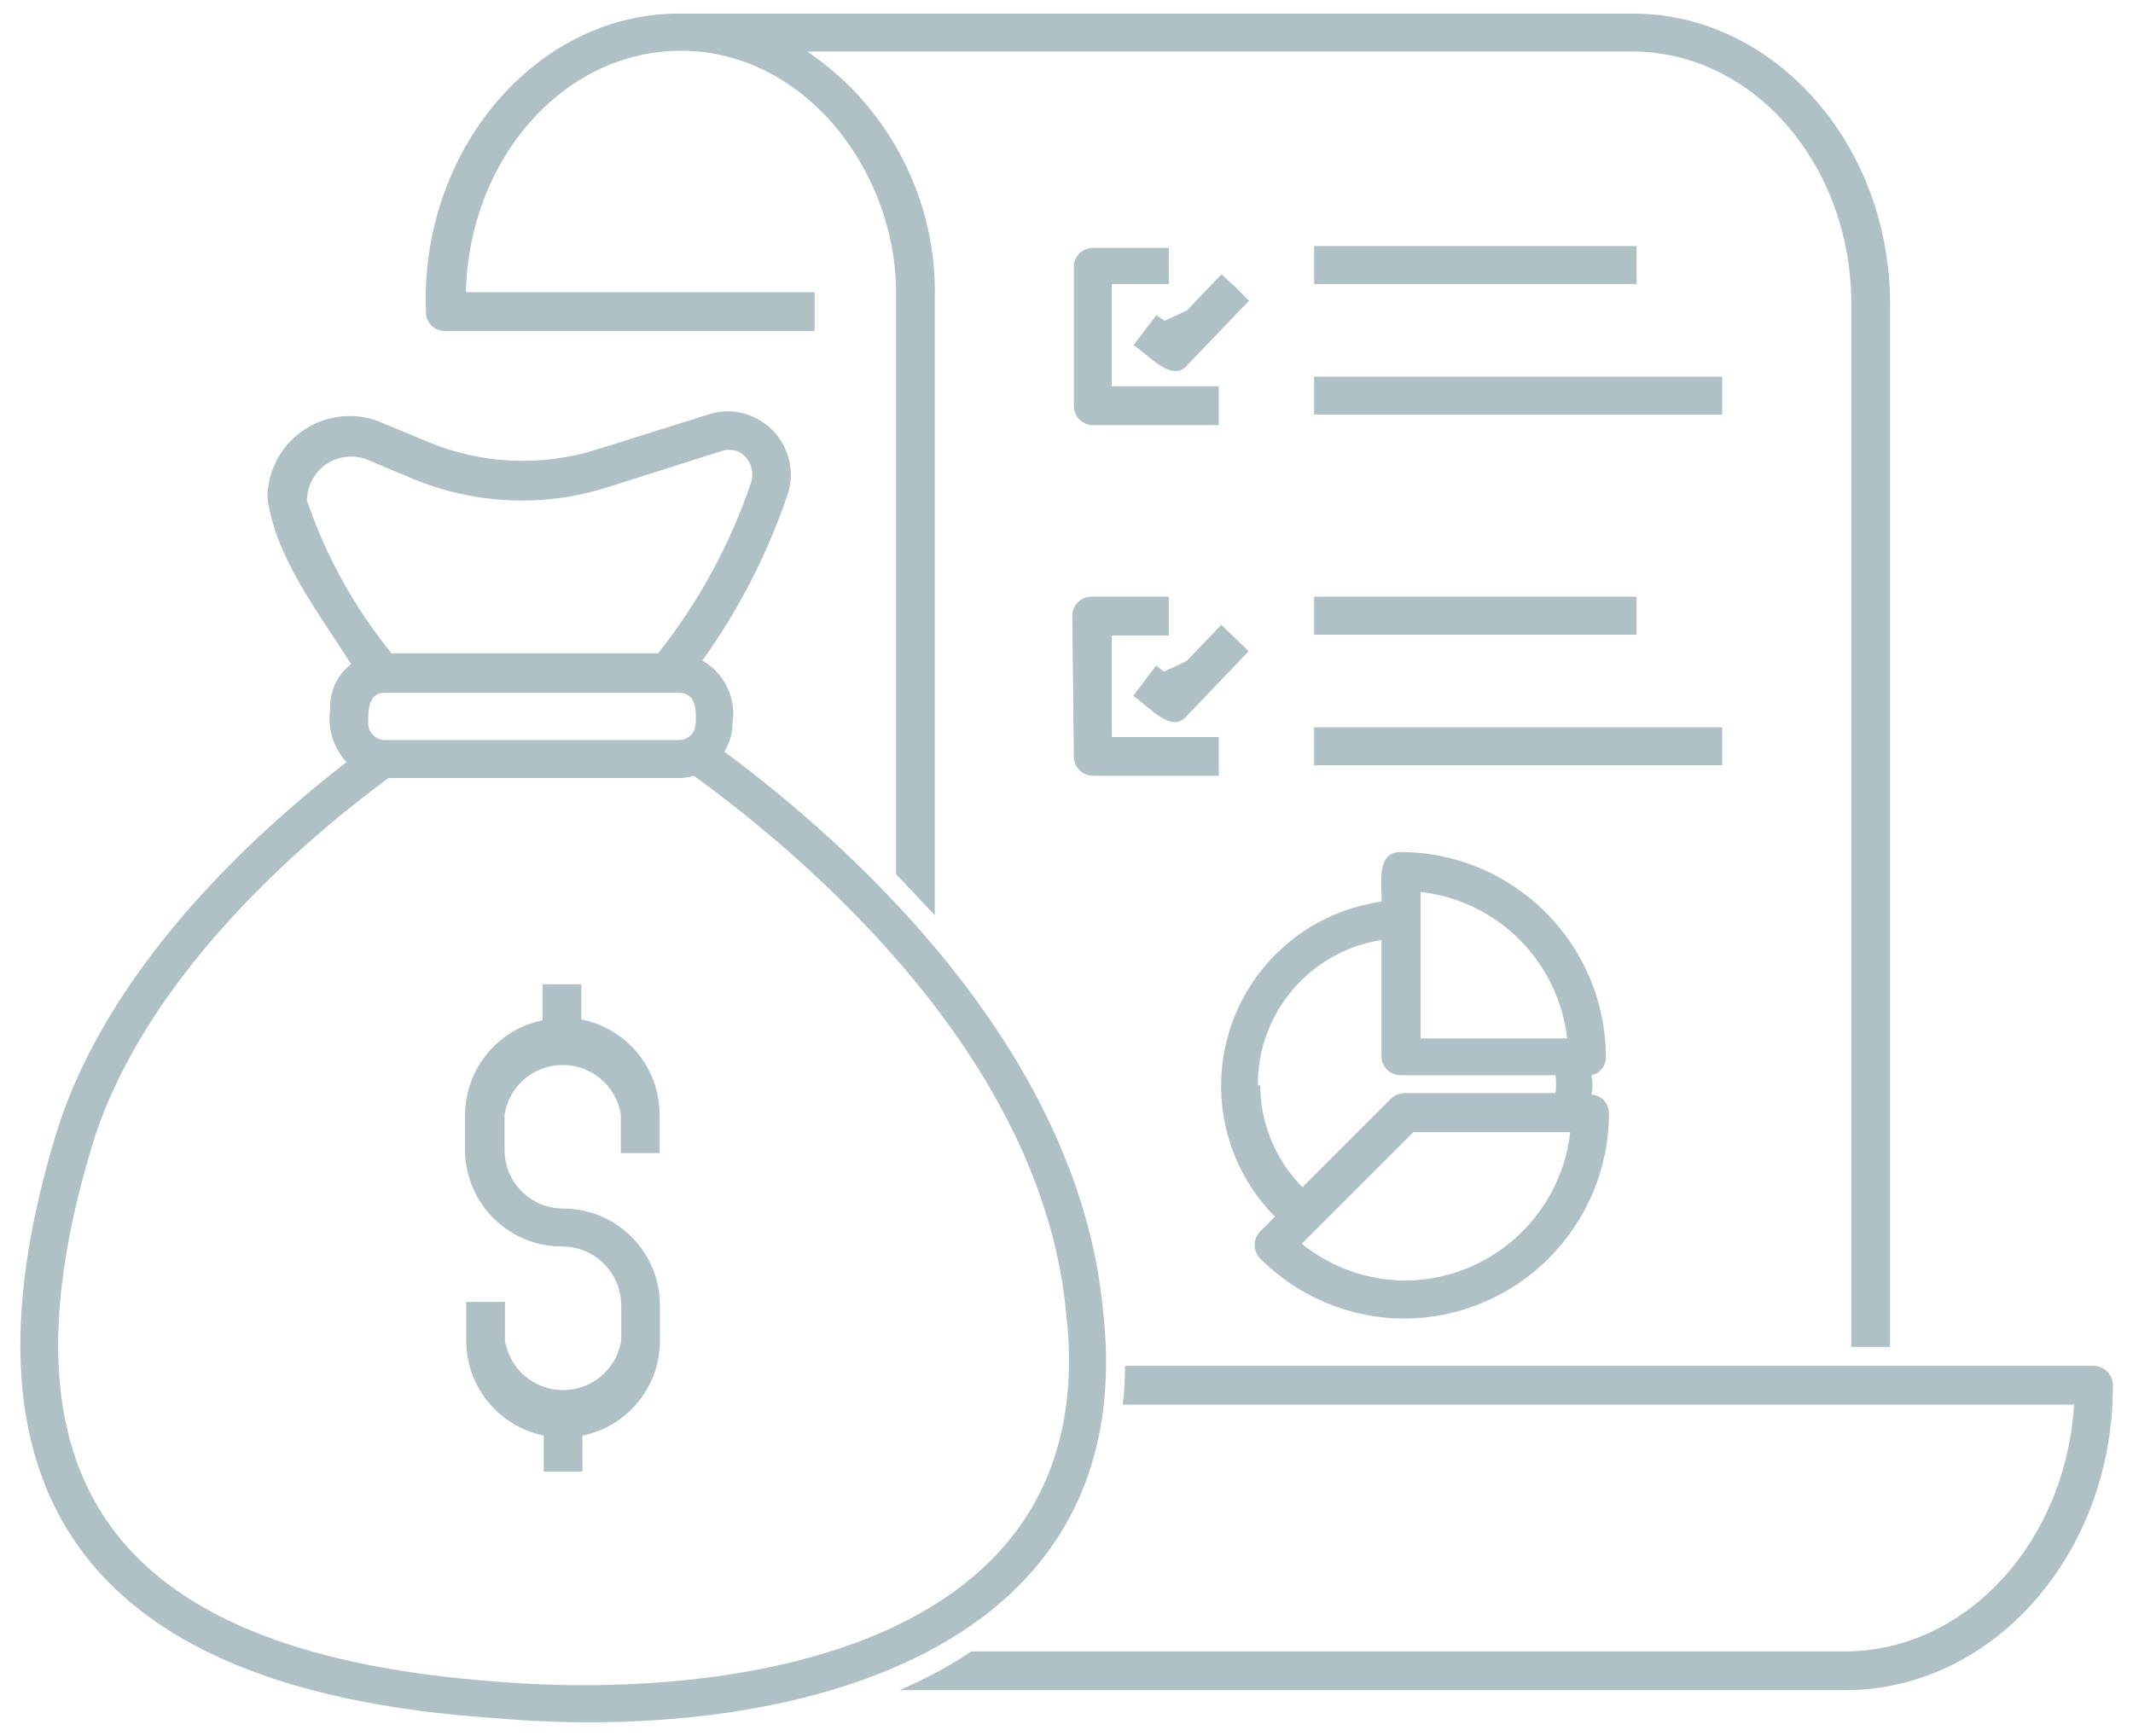 <svg xmlns="http://www.w3.org/2000/svg" width="86" height="70" viewBox="0 0 86 70" fill="none"><path d="M18.002 13.344H32.846V11.781H18.784C18.909 6.39 22.737 2.047 27.456 2.047C32.518 2.047 36.237 7.047 36.127 12.031V35.25C36.627 35.781 37.143 36.328 37.69 36.906V12.062C37.788 8.074 35.85 4.312 32.549 2.078H65.815C70.69 2.078 74.643 6.64 74.643 12.266V54.313H76.206V12.266C76.206 5.797 71.518 0.547 65.831 0.547H27.378C21.565 0.547 16.909 6.125 17.175 12.578C17.171 12.793 17.257 13 17.417 13.148C17.573 13.297 17.788 13.367 18.003 13.344L18.002 13.344Z" fill="#AFC1C5"></path><path d="M84.422 55.078H45.36C45.364 55.602 45.332 56.121 45.266 56.641H83.625C83.281 62.188 79.265 66.594 74.375 66.594H39.172C38.254 67.199 37.281 67.723 36.266 68.156H74.391C80.344 68.156 85.188 62.672 85.188 55.906C85.199 55.695 85.125 55.484 84.981 55.328C84.836 55.172 84.632 55.082 84.422 55.078Z" fill="#AFC1C5"></path><path d="M23.438 41.109V39.688H21.875V41.141C20.059 41.516 18.754 43.113 18.75 44.969V46.406C18.777 48.559 20.535 50.281 22.688 50.266C23.992 50.273 25.047 51.336 25.047 52.641V54.062C24.859 55.211 23.867 56.055 22.703 56.055C21.539 56.055 20.547 55.211 20.359 54.062V52.5H18.797V54.062C18.801 55.918 20.105 57.516 21.922 57.891V59.344H23.484V57.891C25.305 57.52 26.609 55.918 26.609 54.062V52.641C26.609 51.605 26.199 50.609 25.465 49.879C24.734 49.145 23.738 48.734 22.703 48.734C21.398 48.734 20.344 47.68 20.344 46.375V44.938C20.531 43.789 21.523 42.945 22.688 42.945C23.852 42.945 24.844 43.789 25.031 44.938V46.5H26.594V44.938C26.59 43.07 25.27 41.469 23.438 41.109Z" fill="#AFC1C5"></path><path d="M44.471 52.827C43.455 42.139 34.017 33.874 29.204 30.311C29.419 29.968 29.533 29.573 29.533 29.171C29.697 28.155 29.212 27.143 28.314 26.64C29.775 24.608 30.927 22.37 31.736 19.999C32.165 18.796 31.638 17.46 30.501 16.874C29.9 16.554 29.193 16.499 28.548 16.718L24.017 18.14C21.787 18.831 19.388 18.714 17.236 17.811L15.47 17.077C14.447 16.608 13.255 16.694 12.31 17.3C11.361 17.905 10.787 18.952 10.783 20.077C11.111 22.452 12.72 24.53 14.158 26.78C13.591 27.214 13.275 27.897 13.314 28.608C13.201 29.378 13.443 30.159 13.97 30.733C10.111 33.718 4.33 39.077 2.282 45.655C-2.312 60.671 4.017 68.217 19.923 69.28C30.782 70.265 46.127 67.327 44.471 52.827ZM15.502 29.843C15.138 29.828 14.853 29.535 14.845 29.172C14.845 28.656 14.845 27.937 15.502 27.937H27.377C28.064 27.937 28.08 28.656 28.048 29.172C28.048 29.543 27.748 29.843 27.377 29.843H15.502ZM12.377 20.14C12.396 19.543 12.712 18.992 13.22 18.675C13.732 18.363 14.365 18.324 14.908 18.578L16.658 19.312C19.142 20.34 21.908 20.465 24.47 19.656L29.001 18.218C29.255 18.113 29.544 18.113 29.798 18.218C30.232 18.461 30.435 18.98 30.283 19.453C29.439 21.949 28.173 24.281 26.533 26.343H15.783C14.283 24.496 13.123 22.394 12.361 20.14L12.377 20.14ZM20.017 67.812C5.095 66.703 -0.545 60.203 3.736 46.124C5.799 39.484 11.986 34.093 15.658 31.374H27.377C27.58 31.374 27.779 31.343 27.971 31.28C32.471 34.546 42.033 42.608 42.987 52.968C44.565 66.734 29.174 68.562 20.017 67.812Z" fill="#AFC1C5"></path><path d="M49.797 11.562L49.25 11.062L47.859 12.516L46.953 12.938L46.625 12.703L45.703 13.922C46.25 14.25 47.266 15.484 47.875 14.719L50.359 12.125L49.797 11.562Z" fill="#AFC1C5"></path><path d="M43.297 10.688V16.375C43.297 16.797 43.641 17.141 44.062 17.141H49.141V15.578H44.828V11.453H47.125V10H44C43.629 10.027 43.332 10.316 43.297 10.688Z" fill="#AFC1C5"></path><path d="M52.984 9.922H65.984V11.453H52.984V9.922Z" fill="#AFC1C5"></path><path d="M52.984 15.188H69.437V16.719H52.984V15.188Z" fill="#AFC1C5"></path><path d="M49.798 25.731C49.798 25.731 49.189 25.137 49.236 25.2L47.845 26.653C47.845 26.653 46.908 27.106 46.923 27.075L46.611 26.84C46.611 26.84 45.642 28.122 45.689 28.059C46.345 28.512 47.252 29.622 47.861 28.856L50.345 26.262L49.798 25.731Z" fill="#AFC1C5"></path><path d="M43.297 30.516C43.297 30.938 43.641 31.281 44.062 31.281H49.141V29.719H44.828V25.625H47.125V24.062H44C43.578 24.062 43.234 24.406 43.234 24.828L43.297 30.516Z" fill="#AFC1C5"></path><path d="M52.984 24.062H65.984V25.594H52.984V24.062Z" fill="#AFC1C5"></path><path d="M52.984 29.328H69.437V30.859H52.984V29.328Z" fill="#AFC1C5"></path><path d="M50.81 49.656C50.513 49.961 50.513 50.445 50.81 50.75C52.357 52.305 54.462 53.176 56.654 53.172C61.2 53.129 64.864 49.437 64.872 44.891C64.872 44.492 64.564 44.164 64.169 44.141C64.216 43.883 64.216 43.617 64.169 43.359C64.509 43.285 64.747 42.988 64.747 42.641C64.74 38.07 61.036 34.367 56.466 34.359C55.45 34.359 55.732 35.719 55.7 36.359C52.888 36.75 50.54 38.695 49.63 41.383C48.72 44.074 49.407 47.043 51.404 49.062L50.81 49.656ZM56.654 51.641C55.134 51.629 53.665 51.105 52.482 50.156L56.982 45.656H63.31C62.923 49.058 60.048 51.633 56.622 51.641H56.654ZM63.216 41.875H57.279V35.969C60.384 36.32 62.833 38.77 63.185 41.875H63.216ZM50.716 43.766C50.697 40.847 52.818 38.355 55.7 37.906V42.594C55.7 43.016 56.044 43.359 56.466 43.359H62.716C62.747 43.597 62.747 43.84 62.716 44.078H56.638C56.435 44.078 56.239 44.156 56.091 44.297L52.513 47.875C51.431 46.781 50.818 45.304 50.81 43.765L50.716 43.766Z" fill="#AFC1C5"></path></svg>